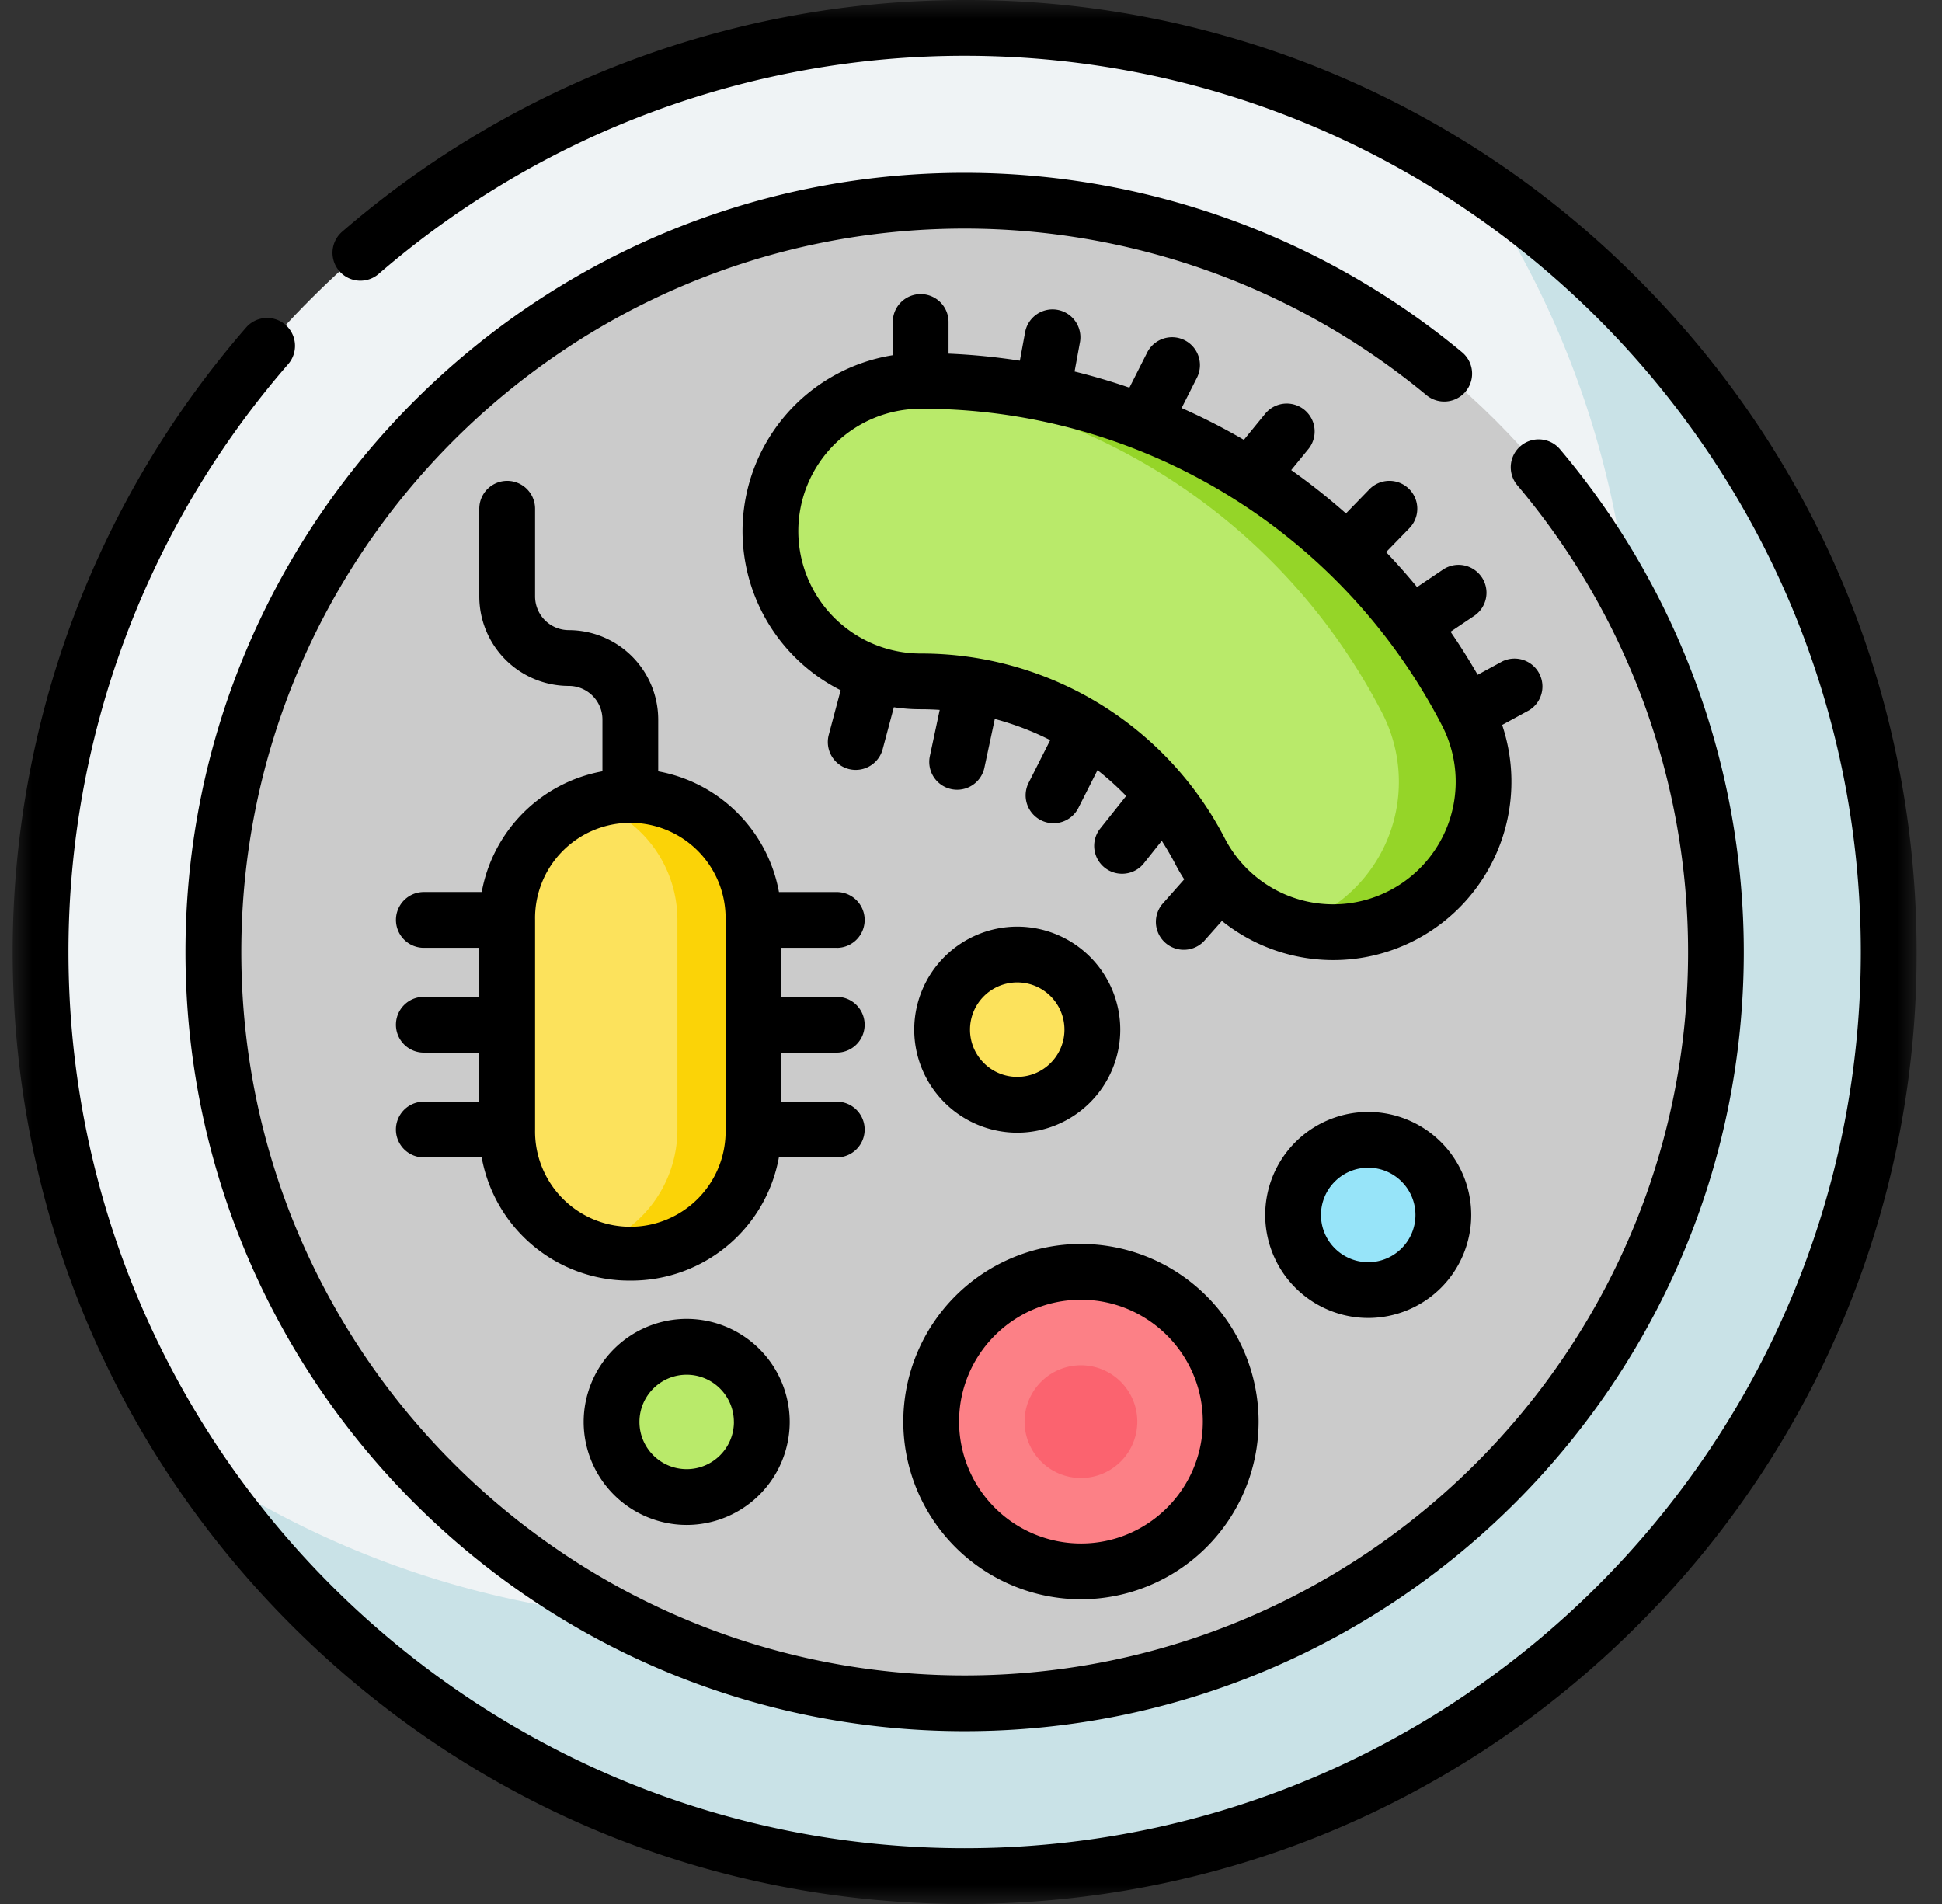 <svg width="51" height="50" xmlns="http://www.w3.org/2000/svg" xmlns:xlink="http://www.w3.org/1999/xlink"><rect width="100%" height="100%" fill="#333333" stroke="none"/><defs><path id="a" d="M0 0h50v50H0z"/></defs><g fill="none" fill-rule="evenodd"><path d="M25.333.732C38.736.732 49.601 11.597 49.601 25S38.736 49.268 25.333 49.268C11.931 49.268 1.066 38.403 1.066 25S11.93.732 25.333.732" fill="#EFF3F5"/><path d="M38.802 4.811A24.153 24.153 0 0142.88 18.28c0 13.402-10.865 24.267-24.268 24.267a24.153 24.153 0 01-13.468-4.079c4.352 6.511 11.769 10.8 20.188 10.8 13.403 0 24.268-10.865 24.268-24.268 0-8.42-4.288-15.837-10.8-20.189" fill="#C9E2E7"/><path d="M25.333 5.27c10.897 0 19.73 8.834 19.73 19.73s-8.833 19.73-19.73 19.73c-10.896 0-19.73-8.834-19.73-19.73s8.834-19.73 19.73-19.73" fill="#CBCBCB"/><path d="M35.019 24.479a3.945 3.945 0 01-3.504-2.127 8.243 8.243 0 00-7.27-4.458c-2.24-.017-4.088-1.845-4.01-4.084a3.946 3.946 0 013.943-3.808 16.11 16.11 0 0114.339 8.71 3.946 3.946 0 01-3.498 5.767" fill="#B9EA6A"/><path d="M38.517 18.712a16.11 16.11 0 00-14.339-8.71 3.96 3.96 0 00-.737.07 16.103 16.103 0 0112.851 8.64 3.946 3.946 0 01-2.386 5.605 3.93 3.93 0 002.93-.284 3.946 3.946 0 001.68-5.321" fill="#95D528"/><path d="M28.387 33.4a3.933 3.933 0 110 7.866 3.933 3.933 0 010-7.867" fill="#FC8086"/><path d="M28.387 35.853a1.48 1.48 0 110 2.96 1.48 1.48 0 010-2.96" fill="#FB636F"/><path d="M35.932 29.932a1.973 1.973 0 110 3.946 1.973 1.973 0 010-3.946" fill="#97E4F9"/><path d="M18.033 35.368a1.973 1.973 0 110 3.946 1.973 1.973 0 010-3.946" fill="#B9EA6A"/><path d="M26.714 25.066a1.973 1.973 0 110 3.946 1.973 1.973 0 010-3.946M16.554 32.897a3.234 3.234 0 01-3.235-3.234V24.16a3.234 3.234 0 016.469 0v5.504a3.234 3.234 0 01-3.234 3.234" fill="#FCE25C"/><path d="M16.554 20.925c-.35 0-.685.055-1 .158a3.235 3.235 0 012.236 3.076v5.504a3.235 3.235 0 01-2.235 3.076 3.234 3.234 0 004.233-3.076v-5.504a3.234 3.234 0 00-3.234-3.234" fill="#FBD307"/><g transform="translate(.333)"><mask id="b" fill="#fff"><use xlink:href="#a"/></mask><path d="M42.678 7.322A24.837 24.837 0 0025 0 24.99 24.99 0 008.652 6.085a.732.732 0 10.959 1.108A23.527 23.527 0 0125 1.465c12.977 0 23.535 10.558 23.535 23.535S37.977 48.535 25 48.535 1.465 37.977 1.465 25a23.52 23.52 0 015.77-15.437.732.732 0 00-1.106-.961A24.987 24.987 0 000 25c0 6.678 2.6 12.956 7.322 17.678C12.044 47.4 18.322 50 25 50c6.678 0 12.956-2.6 17.678-7.322A24.837 24.837 0 0050 25c0-6.678-2.6-12.956-7.322-17.678" fill="#000" mask="url(#b)"/></g><path d="M38.395 9.249a20.49 20.49 0 00-13.062-4.711C14.051 4.538 4.871 13.718 4.871 25c0 11.283 9.18 20.462 20.462 20.462 11.283 0 20.462-9.18 20.462-20.462 0-4.83-1.714-9.518-4.827-13.202a.732.732 0 10-1.12.946A19.007 19.007 0 0144.332 25c0 10.475-8.523 18.997-18.998 18.997-10.475 0-18.997-8.522-18.997-18.997S14.858 6.003 25.333 6.003a19.02 19.02 0 0112.127 4.373.732.732 0 10.935-1.127" fill="#000"/><path d="M36.498 23.383a3.206 3.206 0 01-4.334-1.369 8.974 8.974 0 00-7.986-4.852 3.217 3.217 0 01-3.213-3.214 3.217 3.217 0 013.213-3.214 15.38 15.38 0 0113.69 8.315 3.217 3.217 0 01-1.37 4.334m2.414-8.226a.732.732 0 00-1.016-.2l-.682.46c-.26-.318-.532-.623-.813-.918l.612-.629a.732.732 0 10-1.05-1.021l-.616.634c-.46-.406-.94-.787-1.438-1.138l.45-.551a.732.732 0 00-1.134-.928l-.559.684a16.794 16.794 0 00-1.635-.835l.403-.797a.732.732 0 10-1.308-.66l-.466.922a16.823 16.823 0 00-1.44-.424l.141-.767a.732.732 0 00-1.44-.264l-.138.747a17.004 17.004 0 00-1.873-.185v-.832a.732.732 0 10-1.464 0v.873a4.685 4.685 0 00-3.946 4.62 4.683 4.683 0 002.577 4.178l-.312 1.17a.732.732 0 001.415.379l.294-1.102c.23.035.465.053.704.053.168 0 .334.006.5.017l-.258 1.212a.732.732 0 101.432.305l.273-1.279c.505.135.992.32 1.455.555l-.56 1.108a.732.732 0 101.306.661l.496-.98c.265.208.516.435.753.678l-.7.879a.733.733 0 001.146.912l.489-.614c.126.197.245.4.355.61.072.139.15.273.235.402l-.583.658a.733.733 0 001.097.97l.475-.536a4.671 4.671 0 005.085.499 4.686 4.686 0 002.275-5.645l.707-.385a.733.733 0 00-.7-1.286l-.65.353a17.098 17.098 0 00-.712-1.13l.619-.416a.732.732 0 00.2-1.017M28.387 34.132c1.765 0 3.201 1.436 3.201 3.2 0 1.766-1.436 3.201-3.2 3.201a3.204 3.204 0 01-3.201-3.2c0-1.765 1.436-3.201 3.2-3.201m0 7.866a4.67 4.67 0 004.666-4.666 4.67 4.67 0 00-4.666-4.665 4.67 4.67 0 00-4.665 4.665 4.67 4.67 0 004.665 4.666M35.932 33.146c-.685 0-1.241-.557-1.241-1.24 0-.685.556-1.241 1.24-1.241.685 0 1.241.556 1.241 1.24 0 .684-.556 1.241-1.24 1.241m0-3.946a2.708 2.708 0 00-2.706 2.705 2.708 2.708 0 002.706 2.706 2.708 2.708 0 002.705-2.706 2.708 2.708 0 00-2.705-2.705M19.274 37.34c0 .685-.557 1.241-1.24 1.241-.685 0-1.241-.556-1.241-1.24 0-.684.556-1.24 1.24-1.24.684 0 1.24.556 1.24 1.24m-3.945 0a2.709 2.709 0 002.705 2.705 2.709 2.709 0 002.706-2.705 2.709 2.709 0 00-2.706-2.706 2.709 2.709 0 00-2.705 2.706M25.474 27.04c0-.685.556-1.241 1.24-1.241.685 0 1.24.556 1.24 1.24 0 .684-.555 1.24-1.24 1.24-.684 0-1.24-.556-1.24-1.24m3.946 0a2.708 2.708 0 00-2.706-2.705 2.709 2.709 0 00-2.705 2.705 2.709 2.709 0 002.705 2.706 2.708 2.708 0 002.706-2.706M19.055 29.663a2.502 2.502 0 11-5.003 0V24.16a2.502 2.502 0 115.003 0v5.504zm2.92-4.772a.732.732 0 100-1.465h-1.518a3.943 3.943 0 00-3.171-3.17v-1.358a2.352 2.352 0 00-2.35-2.35.886.886 0 01-.884-.884V13.36a.732.732 0 10-1.465 0v2.303a2.352 2.352 0 002.35 2.35c.487 0 .884.396.884.884v1.358a3.943 3.943 0 00-3.17 3.17h-1.52a.732.732 0 100 1.465h1.456v1.288H11.13a.732.732 0 100 1.464h1.456v1.288H11.13a.732.732 0 100 1.465h1.52a3.94 3.94 0 003.87 3.234h.065a3.94 3.94 0 003.87-3.234h1.52a.732.732 0 100-1.465H20.52v-1.288h1.455a.732.732 0 100-1.464H20.52V24.89h1.455z" fill="#000"/></g></svg>